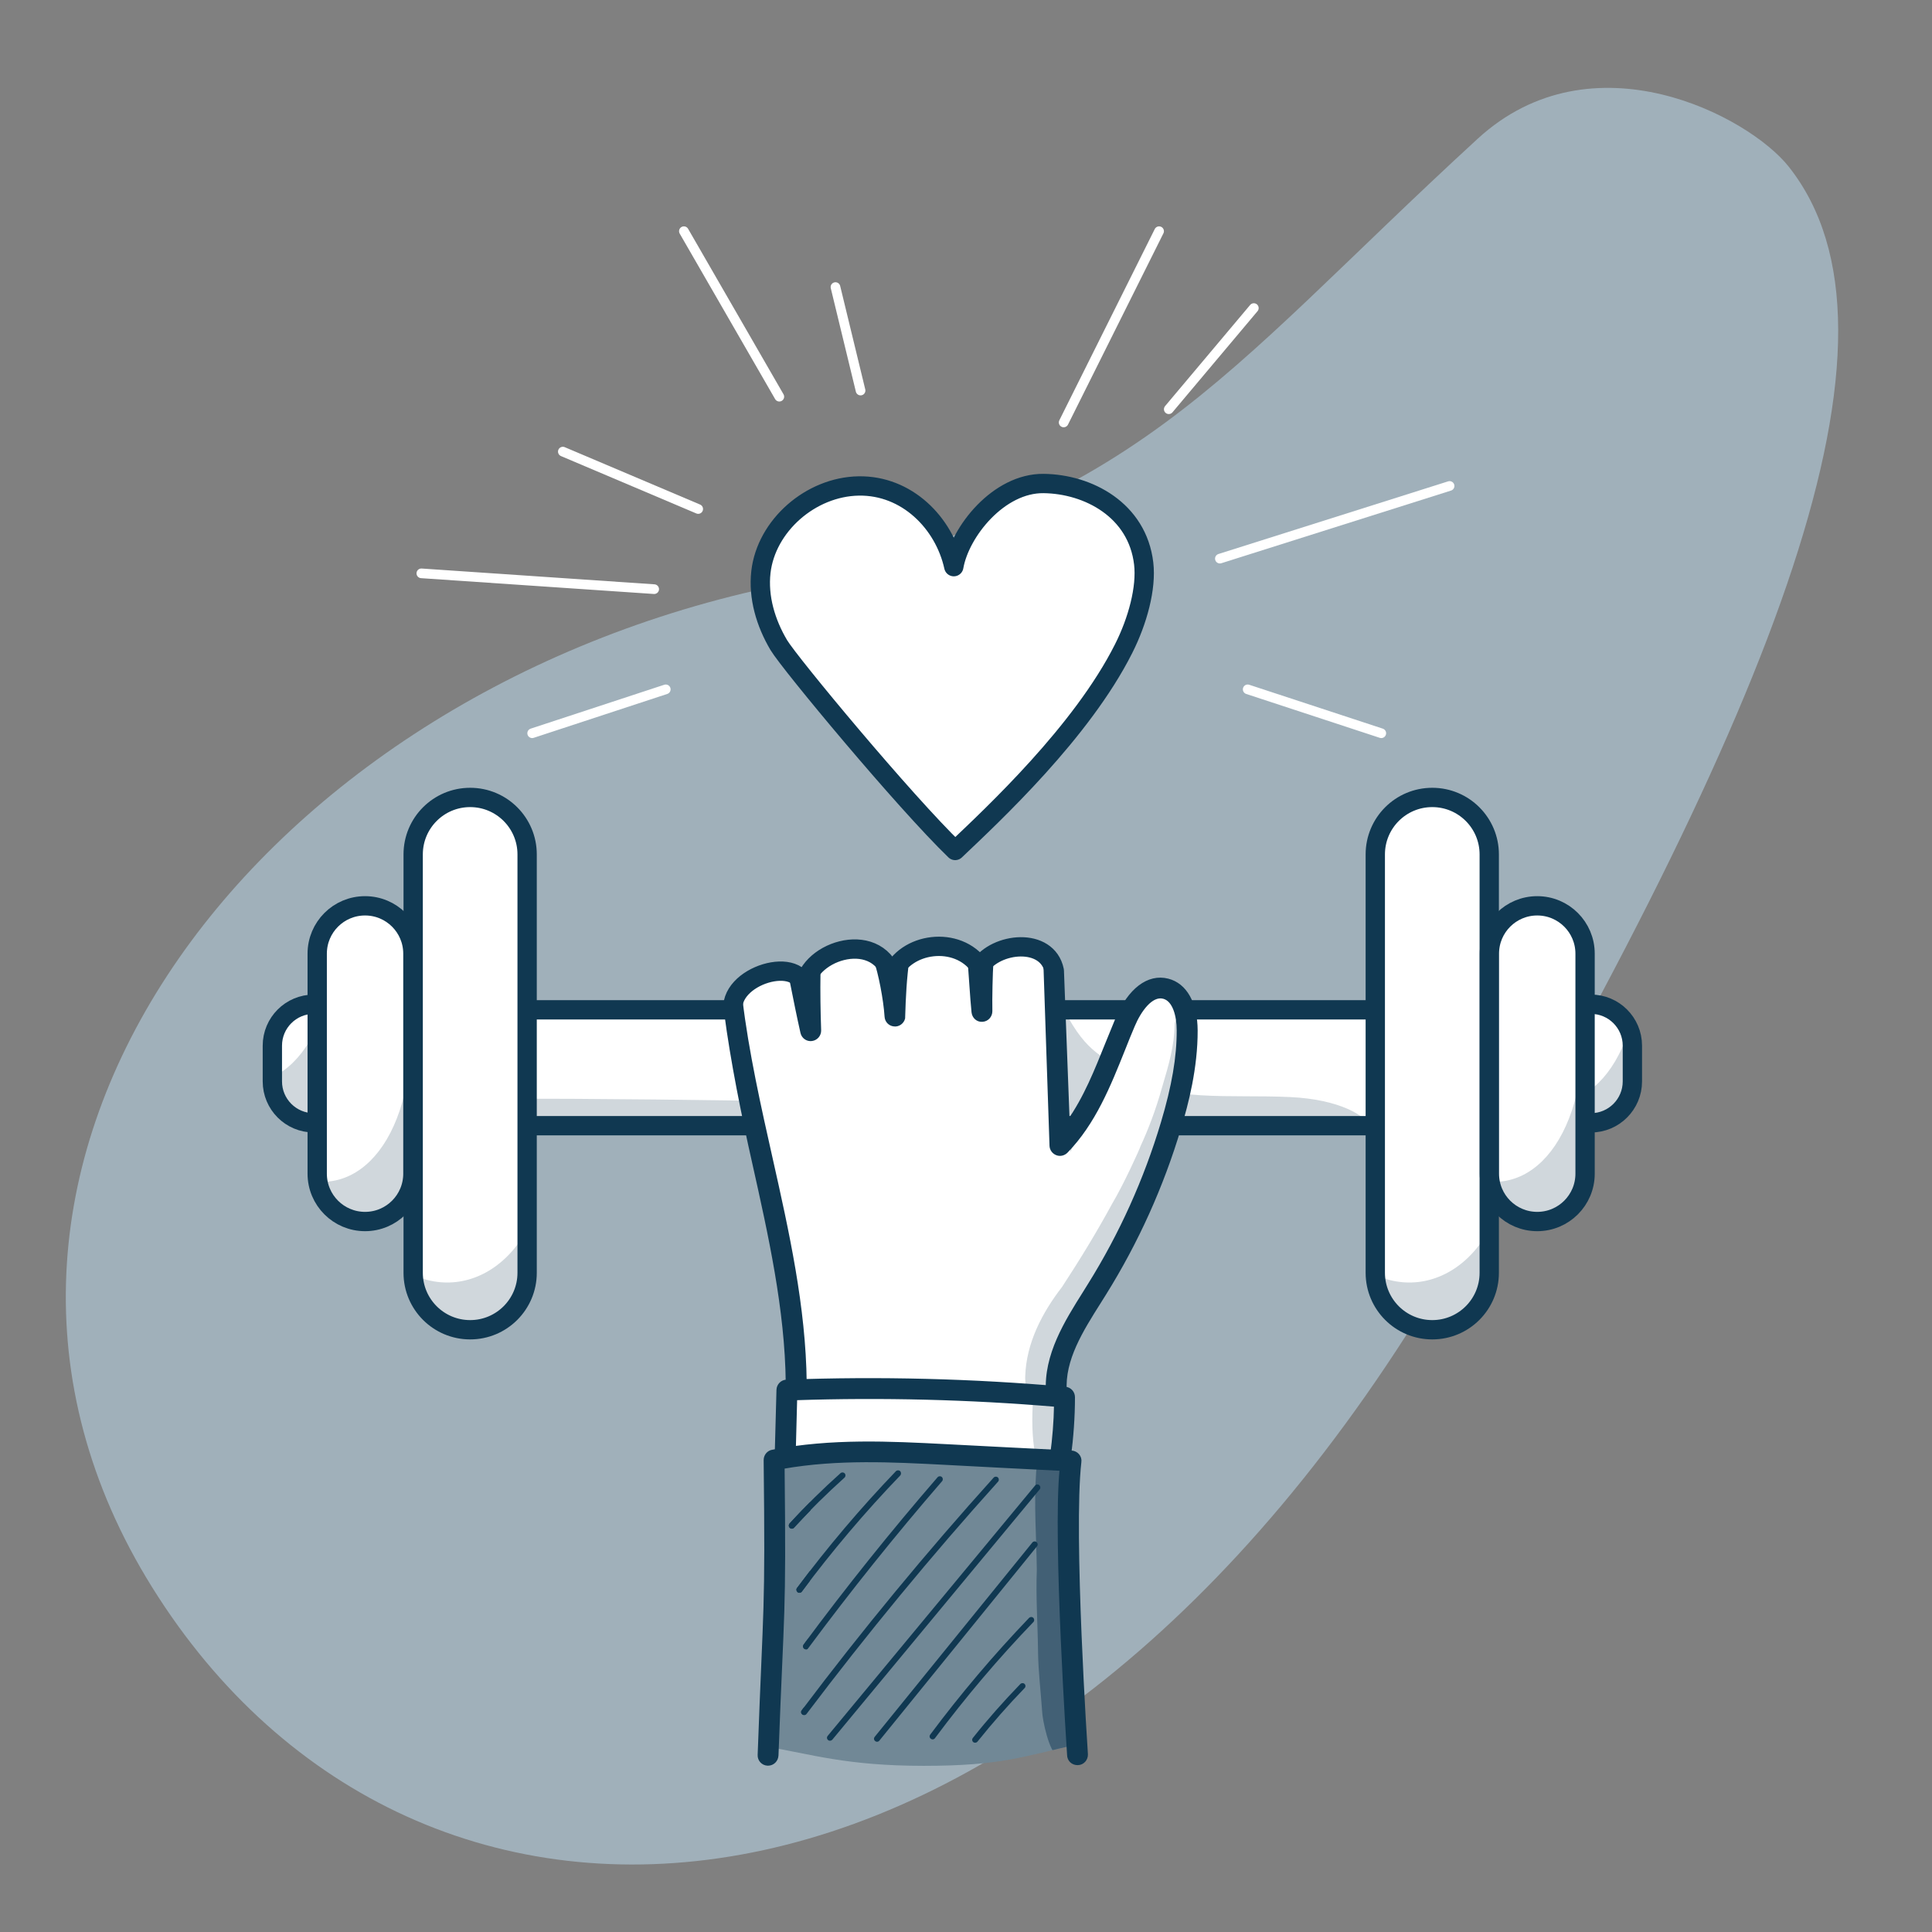 <?xml version="1.0" encoding="UTF-8"?>
<svg xmlns="http://www.w3.org/2000/svg" xmlns:xlink="http://www.w3.org/1999/xlink" version="1.1" id="Ebene_1" x="0px" y="0px" viewBox="0 0 141.73 141.73" style="enable-background:new 0 0 141.73 141.73;" xml:space="preserve">
<rect x="0" y="0" width="141.73" height="141.73" fill="#808080" stroke="none"/>
<style type="text/css">
	.st0{clip-path:url(#SVGID_00000013165948310235686770000010312894763934811324_);fill:#A0B0BA;}
	.st1{fill:none;stroke:#FFFFFF;stroke-width:0.709;stroke-linecap:round;stroke-linejoin:round;}
	.st2{fill:#FFFFFF;}
	.st3{fill:none;stroke:#103851;stroke-width:1.417;stroke-linecap:round;stroke-linejoin:round;stroke-miterlimit:10;}
	.st4{clip-path:url(#SVGID_00000015355626779780915040000005089618892586665866_);fill:#D0D7DC;}
	.st5{fill:none;stroke:#103851;stroke-width:1.417;}
	.st6{clip-path:url(#SVGID_00000160903496486851429240000009719402620311610250_);fill:#D0D7DC;}
	.st7{clip-path:url(#SVGID_00000150085139476401259630000014581486270307852971_);fill:#D0D7DC;}
	.st8{clip-path:url(#SVGID_00000085969999630206170850000002087335084891100801_);fill:#D0D7DC;}
	.st9{fill:#718896;}
	.st10{clip-path:url(#SVGID_00000179630649312396185610000001333394313260583609_);fill:#426075;}
	.st11{clip-path:url(#SVGID_00000109008531024145668550000007977581040061826745_);fill:#B3CCBF;}
	.st12{fill:#D0D7DC;}
	.st13{fill:#103851;}
	.st14{fill:none;stroke:#103851;stroke-width:0.198;stroke-linecap:round;stroke-miterlimit:10;}
	.st15{fill:none;stroke:#103851;stroke-width:1.417;stroke-linecap:round;stroke-linejoin:round;}
	.st16{clip-path:url(#SVGID_00000032619586293329609270000007641758091566278842_);fill:#D0D7DC;}
	.st17{clip-path:url(#SVGID_00000042010157061483498970000005750456635460288702_);fill:#D0D7DC;}
	.st18{clip-path:url(#SVGID_00000118368676759474726460000006267185619904047509_);fill:#D0D7DC;}
</style>
<g>
	<g>
		<defs>
			<rect id="SVGID_1_" x="-1" y="0.73" width="141.73" height="141.73"></rect>
		</defs>
		<clipPath id="SVGID_00000072246665836073850170000002775919256609136821_">
			<use xlink:href="#SVGID_1_" style="overflow:visible;"></use>
		</clipPath>
		<path style="clip-path:url(#SVGID_00000072246665836073850170000002775919256609136821_);fill:#A0B0BA;" d="M56.31,43.12    c27.45-5.96,32.81-15.24,52.09-32.94c8.41-7.72,19.9-1.66,22.83,2.06c9.71,12.29-0.61,39.14-25.12,80.9    c-30.7,52.31-75.61,54.35-94.95,23.3C-7.65,86.26,17.82,51.48,56.31,43.12L56.31,43.12z"></path>
	</g>
	<line class="st1" x1="91.53" y1="50.57" x2="101.33" y2="53.79"></line>
	<line class="st1" x1="89.49" y1="40.98" x2="106.34" y2="35.65"></line>
	<path class="st1" d="M85.74,30.02l6.24-7.42 M78.03,30.99l7-14.03 M63.13,28.65l-1.84-7.59 M57.17,29.1l-7-12.14"></path>
	<line class="st1" x1="51.22" y1="37.34" x2="41.29" y2="33.13"></line>
	<line class="st1" x1="47.99" y1="43.22" x2="30.91" y2="42.06"></line>
	<path class="st2" d="M70.07,62.39c-3.72-3.59-12.14-13.73-12.94-15.07c-0.96-1.62-1.52-3.5-1.31-5.36   c0.39-3.39,3.64-6.25,7.17-6.31c3.53-0.06,6.27,2.7,6.98,5.92c0.45-2.58,3.3-6.14,6.59-6.1c3.28,0.04,6.88,1.95,7.34,5.87   c0.21,1.79-0.44,4.2-1.47,6.24C79.36,53.69,72.85,59.75,70.07,62.39L70.07,62.39z"></path>
	<path class="st3" d="M70.07,62.39c-3.72-3.59-12.14-13.73-12.94-15.07c-0.96-1.62-1.52-3.5-1.31-5.36   c0.39-3.39,3.64-6.25,7.17-6.31c3.53-0.06,6.27,2.7,6.98,5.92c0.45-2.58,3.3-6.14,6.59-6.1c3.28,0.04,6.88,1.95,7.34,5.87   c0.21,1.79-0.44,4.2-1.47,6.24C79.36,53.69,72.85,59.75,70.07,62.39L70.07,62.39z"></path>
	<polygon class="st2" points="36.49,74.08 36.49,82.58 103.24,82.58 103.24,74.08 36.49,74.08  "></polygon>
	<g>
		<defs>
			<polygon id="SVGID_00000066516462332803221230000006655826940940522674_" points="36.49,74.08 36.49,82.58 103.24,82.58      103.24,74.08 36.49,74.08    "></polygon>
		</defs>
		<clipPath id="SVGID_00000146473314369909406150000004800162276216475545_">
			<use xlink:href="#SVGID_00000066516462332803221230000006655826940940522674_" style="overflow:visible;"></use>
		</clipPath>
		<path style="clip-path:url(#SVGID_00000146473314369909406150000004800162276216475545_);fill:#D0D7DC;" d="M37.61,84.69    c-0.37,10.37,39.64-1.87,30.52-1.21c-2.52,0.18-5.02,0.45-7.51,0.81c5.5,2.98,29.72,0.66,35.95,0.72    c6.49,0.07,5.15-4.19-1.91-4.53c-4.4-0.21-9.19,0.41-11.89-1.66c-1.84-1.41-2.98-1.42-4.68-4.68c-2.69-5.16-2.35-2.32-5.39,7.08    c-0.8-0.31-35.46-0.78-36.28-0.56"></path>
	</g>
	<polygon class="st5" points="36.49,74.08 36.49,82.58 103.24,82.58 103.24,74.08 36.49,74.08  "></polygon>
	<path class="st2" d="M23.02,73.67c-1.68,0-3.04,1.36-3.04,3.04v2.62c0,1.68,1.36,3.04,3.04,3.04l0,0c1.68,0,3.04-1.36,3.04-3.04   v-2.62C26.06,75.03,24.7,73.67,23.02,73.67L23.02,73.67L23.02,73.67z"></path>
	<g>
		<defs>
			<path id="SVGID_00000033358910116818848930000007766332030766027917_" d="M23.02,73.67c-1.68,0-3.04,1.36-3.04,3.04v2.62     c0,1.68,1.36,3.04,3.04,3.04l0,0c1.68,0,3.04-1.36,3.04-3.04v-2.62C26.06,75.03,24.7,73.67,23.02,73.67L23.02,73.67L23.02,73.67z     "></path>
		</defs>
		<clipPath id="SVGID_00000105410580320754425020000008562772259757594281_">
			<use xlink:href="#SVGID_00000033358910116818848930000007766332030766027917_" style="overflow:visible;"></use>
		</clipPath>
		<path style="clip-path:url(#SVGID_00000105410580320754425020000008562772259757594281_);fill:#D0D7DC;" d="M24.3,71.6    c-1.19,7.71-6.46,10.07-10.86,5.66c0.12,3.21,4.04,6.18,6.8,5.76c3.58-0.55,4.58-4.1,4.71-7.34c0.06-1.46-0.07-2.85-0.74-4.17"></path>
	</g>
	<path class="st5" d="M23.02,73.67c-1.68,0-3.04,1.36-3.04,3.04v2.62c0,1.68,1.36,3.04,3.04,3.04l0,0c1.68,0,3.04-1.36,3.04-3.04   v-2.62C26.06,75.03,24.7,73.67,23.02,73.67L23.02,73.67L23.02,73.67z"></path>
	<path class="st2" d="M34.49,58.5c-2.31,0-4.18,1.87-4.18,4.18v30.69c0,2.31,1.87,4.18,4.18,4.18l0,0c2.31,0,4.18-1.87,4.18-4.18   V62.68C38.67,60.37,36.8,58.5,34.49,58.5L34.49,58.5L34.49,58.5z"></path>
	<g>
		<defs>
			<path id="SVGID_00000009552972698240212790000006873858446236475581_" d="M34.49,58.5c-2.31,0-4.18,1.87-4.18,4.18v30.69     c0,2.31,1.87,4.18,4.18,4.18l0,0c2.31,0,4.18-1.87,4.18-4.18V62.68C38.67,60.37,36.8,58.5,34.49,58.5L34.49,58.5L34.49,58.5z"></path>
		</defs>
		<clipPath id="SVGID_00000093146995611486665140000005284354658226992552_">
			<use xlink:href="#SVGID_00000009552972698240212790000006873858446236475581_" style="overflow:visible;"></use>
		</clipPath>
		<path style="clip-path:url(#SVGID_00000093146995611486665140000005284354658226992552_);fill:#D0D7DC;" d="M40.02,86.09    c-1.19,7.71-7.58,10.24-11.98,5.84c0.12,3.21,4.04,6.18,6.8,5.76c3.58-0.55,4.58-4.1,4.71-7.34    C39.62,88.88,40.7,87.41,40.02,86.09"></path>
	</g>
	<path class="st5" d="M34.49,58.5c-2.31,0-4.18,1.87-4.18,4.18v30.69c0,2.31,1.87,4.18,4.18,4.18l0,0c2.31,0,4.18-1.87,4.18-4.18   V62.68C38.67,60.37,36.8,58.5,34.49,58.5L34.49,58.5L34.49,58.5z"></path>
	<path class="st2" d="M26.78,66.45c-1.94,0-3.51,1.57-3.51,3.51V86.1c0,1.94,1.57,3.51,3.51,3.51l0,0c1.94,0,3.51-1.57,3.51-3.51   V69.96C30.29,68.02,28.72,66.45,26.78,66.45L26.78,66.45L26.78,66.45z"></path>
	<g>
		<defs>
			<path id="SVGID_00000031206038198477986020000007502133117628459909_" d="M26.78,66.45c-1.94,0-3.51,1.57-3.51,3.51V86.1     c0,1.94,1.57,3.51,3.51,3.51l0,0c1.94,0,3.51-1.57,3.51-3.51V69.96C30.29,68.02,28.72,66.45,26.78,66.45L26.78,66.45L26.78,66.45     z"></path>
		</defs>
		<clipPath id="SVGID_00000107586061111275407960000013170688229715840926_">
			<use xlink:href="#SVGID_00000031206038198477986020000007502133117628459909_" style="overflow:visible;"></use>
		</clipPath>
		<path style="clip-path:url(#SVGID_00000107586061111275407960000013170688229715840926_);fill:#D0D7DC;" d="M29.95,78.83    c-1.19,7.71-6.46,10.07-10.86,5.66c0.12,3.21,4.04,6.18,6.8,5.76c3.58-0.55,4.58-4.1,4.71-7.34c0.06-1.46-0.07-2.85-0.74-4.17"></path>
	</g>
	<path class="st5" d="M26.78,66.45c-1.94,0-3.51,1.57-3.51,3.51V86.1c0,1.94,1.57,3.51,3.51,3.51l0,0c1.94,0,3.51-1.57,3.51-3.51   V69.96C30.29,68.02,28.72,66.45,26.78,66.45L26.78,66.45L26.78,66.45z"></path>
	<path class="st9" d="M56.23,127.22c0.41-11.48,0.62-8.51,0.63-20c7.2-0.61,14.45-0.51,21.46,0.36c-0.31,11.47-0.09,9.01,0.73,20.38   c-3.96,0.88-5.55,1.58-11.27,1.58c-5.73,0-8.27-0.86-11.61-1.42"></path>
	<g>
		<defs>
			<path id="SVGID_00000108988816612636406710000005406088300879216801_" d="M56.23,127.22c0.41-11.48,0.62-8.51,0.63-20     c7.2-0.61,14.45-0.51,21.46,0.36c-0.31,11.47-0.09,9.01,0.73,20.38c-3.96,0.88-5.55,1.58-11.27,1.58     c-5.73,0-8.27-0.86-11.61-1.42"></path>
		</defs>
		<clipPath id="SVGID_00000150071996501517721450000006942508794792383140_">
			<use xlink:href="#SVGID_00000108988816612636406710000005406088300879216801_" style="overflow:visible;"></use>
		</clipPath>
		<path style="clip-path:url(#SVGID_00000150071996501517721450000006942508794792383140_);fill:#426075;" d="M76.33,107.29    c-0.18,0.16-0.31,0.39-0.32,0.72c-0.17,2.38,0.02,4.77,0.05,7.16c-0.08,2.01,0.07,4.01,0.09,6.02c0.02,1.45,0.2,2.9,0.3,4.35    c0.02,0.64,0.52,3,1.12,3.26c0.65,0.29,1.41-1.55,1.43-1.62c0,0,0.08-0.21,0.08-0.21c0,0-0.06,0.14-0.08,0.19l0.03-0.08    c0.18-0.52-0.26-3.03-0.29-6.39c-0.01-0.24-0.01-0.47-0.01-0.71c0-0.11-0.01-0.21-0.03-0.32c-0.05-0.48-0.1-0.96-0.1-1.44    c-0.03-1.95,0.19-3.9,0.14-5.85c0.02-1.19-0.01-2.38-0.08-3.57c-0.06-0.41,0.02-0.89-0.16-1.27    C77.79,107.44,77.06,107.36,76.33,107.29"></path>
	</g>
	<path class="st2" d="M77.83,107.18l0.43-4.25l-0.85-1.98l7.65-15.45l2.13-6.94c0,0,0.71-10.42-3.97-4.68   c-1.22,1.49-1.7,3.98-2.41,5.17c-2.02,3.4-2.25,5.45-2.25,5.45l-0.94-7.15l-0.5-6.73L75,69.41l-2.83,1.2l-3.12-1.13l-3.61,1.13   l-3.47-1.13l-3.26,1.83h-2.83l-1.84,2.35l4.25,26.22l-1.42,7.23l11.62-0.5L77.83,107.18L77.83,107.18z"></path>
	<g>
		<defs>
			<path id="SVGID_00000160163747374156060680000007625668429332280744_" d="M76.12,106.95c0.05,0.05,0.1,0.09,0.16,0.12     c-0.18,0.02-0.36,0.1-0.5,0.22c0.73,0.07,1.46,0.15,2.19,0.24c-0.04-0.09-0.1-0.18-0.18-0.26c-0.11-0.12-0.25-0.19-0.39-0.23     L76.12,106.95L76.12,106.95z M77.46,102.23c-0.01,0.07-0.01,0.15-0.02,0.22c0.03,0,0.05-0.01,0.08-0.01c0,0,0,0,0.01,0     c-0.01-0.04-0.02-0.09-0.03-0.13C77.49,102.29,77.48,102.26,77.46,102.23 M87.01,90.3c0.66,0.48,1.16,0.84,1.66,1.23     c0.17,0.12,0.29,0.2,0.38,0.27C88.38,91.27,87.7,90.77,87.01,90.3L87.01,90.3L87.01,90.3z"></path>
		</defs>
		<clipPath id="SVGID_00000064331121764668826320000018130868754861784473_">
			<use xlink:href="#SVGID_00000160163747374156060680000007625668429332280744_" style="overflow:visible;"></use>
		</clipPath>
		<polygon style="clip-path:url(#SVGID_00000064331121764668826320000018130868754861784473_);fill:#B3CCBF;" points="72.99,106.36     85.73,106.36 85.73,89.82 72.99,89.82 72.99,106.36   "></polygon>
	</g>
	<path class="st12" d="M87.26,74.17c-0.28,0-0.56,0.16-0.68,0.42c-0.24,0.1-0.42,0.32-0.41,0.61c-0.03,1.5-0.4,2.82-0.92,4.56   c-0.48,1.73-1.07,3.22-1.59,4.34c-0.03,0.15-1.23,2.79-2.06,4.18c-1.14,2.1-2.38,4.13-3.69,6.13c-1.46,1.89-2.62,4.11-2.7,6.54   c-0.02,0.17,0.03,0.6,0.04,0.76l-0.02-0.15c-0.01,0.3,0.11,0.59,0.32,0.79c0.07,0.08,0.15,0.13,0.24,0.18l-0.01,0.13   c-0.08,1.34-0.09,2.72,0.16,4.03c0.04,0.11,0.09,0.19,0.16,0.26l1.28,0.08c-0.02-0.01-0.04-0.01-0.07-0.01   c0.07-0.06,0.14-0.13,0.19-0.22c0.3-0.67-0.03-1.44-0.01-2.15c-0.07-0.73,0.16-1.5,0.03-2.21c0,0,0,0-0.01,0   c-0.02,0-0.05,0-0.08,0.01c0-0.07,0.01-0.15,0.02-0.22c-0.04-0.08-0.09-0.15-0.14-0.21c0.3-0.9,0.28-2.9,2-5.44   c1.71-2.78,3.44-5.59,4.81-8.56c0.1,0.46,2.93-6.08,3.11-8.99c0.07-1.11,0.59-3.59,0.34-3.97C87.45,74.88,87.46,74.17,87.26,74.17"></path>
	<path class="st13" d="M87.76,75.59c-0.01-1.99-0.78-3.37-2.08-3.7c-1.45-0.37-2.85,0.7-3.76,2.86c-0.24,0.58-0.48,1.17-0.72,1.76   c-0.8,1.99-1.61,4.04-2.83,5.75l-0.41-10.84c-0.06-0.69-0.88-1.5-1.33-1.04l0.46,13.67c0.01,0.27,0.18,0.5,0.43,0.6   c0.25,0.1,0.53,0.03,0.72-0.16c2.04-2.1,3.14-4.85,4.2-7.5c0.23-0.58,0.46-1.16,0.71-1.74c0.46-1.1,1.32-2.31,2.2-2.08   c0.78,0.2,1.07,1.37,1.07,2.41c0.01,1.96-0.36,4.11-1.16,6.78c-1.25,4.18-3.05,8.17-5.35,11.86l-0.36,0.58   c-1.36,2.16-2.9,4.61-2.72,7.34c0.02,0.35,0.32,0.62,0.66,0.62l0.05,0c0.37-0.03,0.64-0.34,0.62-0.71c-0.16-2.3,1.2-4.45,2.52-6.54   l0.37-0.59c2.37-3.8,4.22-7.9,5.5-12.19C87.08,80.99,87.77,78.34,87.76,75.59L87.76,75.59z M53.22,74.27   c0.47,3.6,1.27,7.53,2.06,11.04c1.18,5.28,2.4,10.73,2.46,16.13c0,0.37,0.3,0.66,0.67,0.66h0.01c0.37,0,0.66-0.3,0.66-0.67   c-0.06-5.54-1.29-11.07-2.49-16.41c-0.83-3.69-1.78-7.92-2.22-11.69C53.93,73.59,53.64,73.98,53.22,74.27L53.22,74.27z    M58.82,75.76c0.08,0.34,0.4,0.56,0.74,0.51c0.34-0.05,0.59-0.34,0.58-0.69c-0.05-1.4-0.07-2.81-0.05-4.21   c-0.69,0.2-1.37,0.43-2.04,0.69C58.3,73.32,58.55,74.56,58.82,75.76L58.82,75.76z M64.22,70.52c0.29,0.79,0.69,2.77,0.77,4.06   c0.02,0.33,0.27,0.59,0.6,0.62c0.32,0.04,0.63-0.18,0.71-0.5c0.05-1.66,0.11-2.82,0.32-4.44C65.82,70.33,65.02,70.41,64.22,70.52   L64.22,70.52z M71.06,70.27c0.1,1.04,0.2,2.94,0.31,3.99c0.04,0.36,0.34,0.63,0.7,0.6c0.36-0.02,0.63-0.32,0.63-0.68   c-0.02-0.95,0.02-2.74,0.08-3.67C72.21,70.42,71.63,70.34,71.06,70.27L71.06,70.27z"></path>
	<path class="st14" d="M87.76,75.59c-0.01-1.99-0.78-3.37-2.08-3.7c-1.45-0.37-2.85,0.7-3.76,2.86c-0.24,0.58-0.48,1.17-0.72,1.76   c-0.8,1.99-1.61,4.04-2.83,5.75l-0.41-10.84c-0.06-0.69-0.88-1.5-1.33-1.04l0.46,13.67c0.01,0.27,0.18,0.5,0.43,0.6   c0.25,0.1,0.53,0.03,0.72-0.16c2.04-2.1,3.14-4.85,4.2-7.5c0.23-0.58,0.46-1.16,0.71-1.74c0.46-1.1,1.32-2.31,2.2-2.08   c0.78,0.2,1.07,1.37,1.07,2.41c0.01,1.96-0.36,4.11-1.16,6.78c-1.25,4.18-3.05,8.17-5.35,11.86l-0.36,0.58   c-1.36,2.16-2.9,4.61-2.72,7.34c0.02,0.35,0.32,0.62,0.66,0.62l0.05,0c0.37-0.03,0.64-0.34,0.62-0.71c-0.16-2.3,1.2-4.45,2.52-6.54   l0.37-0.59c2.37-3.8,4.22-7.9,5.5-12.19C87.08,80.99,87.77,78.34,87.76,75.59L87.76,75.59z M53.22,74.27   c0.47,3.6,1.27,7.53,2.06,11.04c1.18,5.28,2.4,10.73,2.46,16.13c0,0.37,0.3,0.66,0.67,0.66h0.01c0.37,0,0.66-0.3,0.66-0.67   c-0.06-5.54-1.29-11.07-2.49-16.41c-0.83-3.69-1.78-7.92-2.22-11.69C53.93,73.59,53.64,73.98,53.22,74.27L53.22,74.27z    M58.82,75.76c0.08,0.34,0.4,0.56,0.74,0.51c0.34-0.05,0.59-0.34,0.58-0.69c-0.05-1.4-0.07-2.81-0.05-4.21   c-0.69,0.2-1.37,0.43-2.04,0.69C58.3,73.32,58.55,74.56,58.82,75.76L58.82,75.76z M64.22,70.52c0.29,0.79,0.69,2.77,0.77,4.06   c0.02,0.33,0.27,0.59,0.6,0.62c0.32,0.04,0.63-0.18,0.71-0.5c0.05-1.66,0.11-2.82,0.32-4.44C65.82,70.33,65.02,70.41,64.22,70.52   L64.22,70.52z M71.06,70.27c0.1,1.04,0.2,2.94,0.31,3.99c0.04,0.36,0.34,0.63,0.7,0.6c0.36-0.02,0.63-0.32,0.63-0.68   c-0.02-0.95,0.02-2.74,0.08-3.67C72.21,70.42,71.63,70.34,71.06,70.27L71.06,70.27z"></path>
	<path class="st13" d="M56.34,129.43l-0.02,0c-0.37-0.01-0.66-0.32-0.64-0.69c0.42-11.5,0.57-10.12,0.44-21.63   c0-0.32,0.22-0.6,0.54-0.66c4.35-0.84,8.61-0.62,12.73-0.41c3.08,0.16,6.16,0.32,9.22,0.47c0.18,0.01,0.36,0.1,0.47,0.23   c0.12,0.14,0.18,0.32,0.15,0.51c-0.6,5.26,0.48,21.45,0.48,21.45c0.01,0.37-0.27,0.68-0.64,0.69c-0.39,0.01-0.68-0.27-0.69-0.64   c0,0-1.06-15.81-0.55-20.95c-2.82-0.14-5.67-0.29-8.51-0.44c-3.86-0.2-7.85-0.41-11.86,0.29c0.12,11.35-0.03,9.8-0.45,21.13   C56.99,129.15,56.7,129.43,56.34,129.43L56.34,129.43z"></path>
	<path class="st14" d="M56.34,129.43l-0.02,0c-0.37-0.01-0.66-0.32-0.64-0.69c0.42-11.5,0.57-10.12,0.44-21.63   c0-0.32,0.22-0.6,0.54-0.66c4.35-0.84,8.61-0.62,12.73-0.41c3.08,0.16,6.16,0.32,9.22,0.47c0.18,0.01,0.36,0.1,0.47,0.23   c0.12,0.14,0.18,0.32,0.15,0.51c-0.6,5.26,0.48,21.45,0.48,21.45c0.01,0.37-0.27,0.68-0.64,0.69c-0.39,0.01-0.68-0.27-0.69-0.64   c0,0-1.06-15.81-0.55-20.95c-2.82-0.14-5.67-0.29-8.51-0.44c-3.86-0.2-7.85-0.41-11.86,0.29c0.12,11.35-0.03,9.8-0.45,21.13   C56.99,129.15,56.7,129.43,56.34,129.43L56.34,129.43z"></path>
	<path class="st13" d="M57.6,107.48h-0.02c-0.37-0.01-0.66-0.32-0.65-0.68l0.13-4.84c0.01-0.35,0.29-0.64,0.64-0.65   c6.79-0.25,13.67-0.08,20.45,0.52c0.35,0.03,0.61,0.32,0.61,0.67c0,1.47-0.11,2.95-0.3,4.4c-0.05,0.37-0.39,0.63-0.75,0.57   c-0.36-0.05-0.62-0.38-0.57-0.75c0.16-1.2,0.26-2.41,0.28-3.62c-6.31-0.53-12.71-0.69-19.04-0.48l-0.11,4.21   C58.26,107.19,57.96,107.48,57.6,107.48L57.6,107.48z"></path>
	<path class="st14" d="M57.6,107.48h-0.02c-0.37-0.01-0.66-0.32-0.65-0.68l0.13-4.84c0.01-0.35,0.29-0.64,0.64-0.65   c6.79-0.25,13.67-0.08,20.45,0.52c0.35,0.03,0.61,0.32,0.61,0.67c0,1.47-0.11,2.95-0.3,4.4c-0.05,0.37-0.39,0.63-0.75,0.57   c-0.36-0.05-0.62-0.38-0.57-0.75c0.16-1.2,0.26-2.41,0.28-3.62c-6.31-0.53-12.71-0.69-19.04-0.48l-0.11,4.21   C58.26,107.19,57.96,107.48,57.6,107.48L57.6,107.48z"></path>
	<path class="st15" d="M53.79,74.29c-0.51-2.75,5.1-4.37,5.22-1.64c0,0.04,0,0.04,0,0c-0.05-2.79,5.22-4.6,6.4-1.1   c0.97-2.42,4.84-2.97,6.47-0.63c1.19-1.81,4.95-2.18,5.46,0.28"></path>
	<path class="st13" d="M57.9,112.03c-0.05-0.08-0.04-0.19,0.02-0.27c1.18-1.29,2.44-2.53,3.74-3.69c0.09-0.08,0.23-0.07,0.31,0.02   c0.08,0.09,0.07,0.23-0.02,0.31c-1.29,1.16-2.54,2.39-3.71,3.66c-0.08,0.09-0.22,0.1-0.31,0.01L57.9,112.03L57.9,112.03z"></path>
	<path class="st13" d="M58.46,116.74c-0.05-0.08-0.05-0.18,0.01-0.25c2.23-2.99,4.67-5.87,7.25-8.56c0.09-0.09,0.23-0.09,0.31-0.01   c0.09,0.09,0.09,0.23,0.01,0.32c-2.57,2.67-5,5.54-7.22,8.52c-0.07,0.1-0.21,0.12-0.31,0.05L58.46,116.74L58.46,116.74z"></path>
	<path class="st13" d="M58.94,120.89c-0.05-0.08-0.05-0.17,0.01-0.25c3.1-4.19,6.41-8.32,9.83-12.27c0.08-0.09,0.22-0.1,0.31-0.02   c0.09,0.08,0.1,0.22,0.02,0.31c-3.41,3.94-6.71,8.06-9.81,12.24c-0.07,0.1-0.21,0.12-0.31,0.05L58.94,120.89L58.94,120.89z"></path>
	<path class="st13" d="M58.8,125.72c-0.05-0.08-0.05-0.18,0.01-0.25c4.42-5.87,9.16-11.61,14.08-17.07c0.08-0.09,0.22-0.1,0.31-0.02   c0.09,0.08,0.1,0.22,0.02,0.31c-4.91,5.45-9.63,11.19-14.05,17.04c-0.07,0.1-0.21,0.12-0.31,0.04L58.8,125.72L58.8,125.72z"></path>
	<path class="st13" d="M60.7,127.6c-0.05-0.08-0.05-0.18,0.02-0.26l15.21-18.36c0.08-0.1,0.22-0.11,0.31-0.03   c0.09,0.08,0.11,0.22,0.03,0.31l-15.21,18.36c-0.08,0.09-0.22,0.11-0.31,0.03L60.7,127.6L60.7,127.6z"></path>
	<path class="st13" d="M59.44,110.18c-0.52,0.52-1.03,1.05-1.52,1.59c-0.07,0.08-0.08,0.19-0.02,0.27l0.04,0.05   c0.09,0.08,0.23,0.08,0.31-0.01c0.4-0.43,0.8-0.86,1.21-1.28C59.46,110.58,59.45,110.38,59.44,110.18"></path>
	<path class="st13" d="M59.43,115.23c-0.32,0.42-0.64,0.84-0.96,1.26c-0.06,0.07-0.06,0.17-0.01,0.25l0.06,0.06   c0.1,0.07,0.24,0.05,0.31-0.05c0.19-0.26,0.39-0.52,0.58-0.78C59.42,115.73,59.42,115.48,59.43,115.23"></path>
	<path class="st13" d="M59.28,120.21c-0.11,0.15-0.22,0.29-0.32,0.44c-0.06,0.08-0.06,0.17-0.01,0.25l0.06,0.06   c0.07,0.05,0.17,0.06,0.24,0.01C59.26,120.71,59.27,120.46,59.28,120.21"></path>
	<path class="st13" d="M59,125.22c-0.06,0.08-0.12,0.16-0.18,0.24c-0.06,0.08-0.06,0.18-0.01,0.25l0.05,0.06   c0.03,0.02,0.06,0.04,0.1,0.04C58.97,125.62,58.98,125.42,59,125.22"></path>
	<path class="st13" d="M64.15,127.67c-0.05-0.08-0.05-0.18,0.02-0.26l11.56-14.25c0.08-0.1,0.22-0.11,0.31-0.03   c0.1,0.08,0.11,0.22,0.03,0.31l-11.56,14.25c-0.08,0.1-0.22,0.11-0.31,0.03L64.15,127.67L64.15,127.67z"></path>
	<path class="st13" d="M71.36,127.76c-0.06-0.08-0.06-0.19,0.01-0.27c1.09-1.37,2.26-2.69,3.48-3.95c0.09-0.09,0.23-0.09,0.31-0.01   c0.09,0.08,0.09,0.23,0,0.31c-1.2,1.24-2.36,2.56-3.45,3.92c-0.08,0.1-0.22,0.11-0.31,0.04L71.36,127.76L71.36,127.76z"></path>
	<path class="st13" d="M68.23,127.5c-0.05-0.08-0.05-0.17,0.01-0.25c2.23-2.99,4.67-5.87,7.25-8.56c0.09-0.09,0.23-0.09,0.31-0.01   c0.09,0.09,0.09,0.23,0.01,0.31c-2.57,2.67-5,5.54-7.22,8.52c-0.07,0.1-0.21,0.12-0.31,0.04L68.23,127.5L68.23,127.5z"></path>
	<path class="st2" d="M116.71,73.67c-1.68,0-3.04,1.36-3.04,3.04v2.62c0,1.68,1.36,3.04,3.04,3.04l0,0c1.68,0,3.04-1.36,3.04-3.04   v-2.62C119.75,75.03,118.39,73.67,116.71,73.67L116.71,73.67L116.71,73.67z"></path>
	<g>
		<defs>
			<path id="SVGID_00000155831094426234526410000007273361770285797521_" d="M116.71,73.67c-1.68,0-3.04,1.36-3.04,3.04v2.62     c0,1.68,1.36,3.04,3.04,3.04l0,0c1.68,0,3.04-1.36,3.04-3.04v-2.62C119.75,75.03,118.39,73.67,116.71,73.67L116.71,73.67     L116.71,73.67z"></path>
		</defs>
		<clipPath id="SVGID_00000174598373694450641130000018333466638404299199_">
			<use xlink:href="#SVGID_00000155831094426234526410000007273361770285797521_" style="overflow:visible;"></use>
		</clipPath>
		<path style="clip-path:url(#SVGID_00000174598373694450641130000018333466638404299199_);fill:#D0D7DC;" d="M120.07,73.09    c-1.19,7.71-6.46,10.07-10.87,5.66c0.12,3.21,4.04,6.18,6.8,5.76c3.58-0.55,4.58-4.1,4.71-7.34c0.06-1.46-0.07-2.85-0.74-4.17"></path>
	</g>
	<path class="st5" d="M116.71,73.67c-1.68,0-3.04,1.36-3.04,3.04v2.62c0,1.68,1.36,3.04,3.04,3.04l0,0c1.68,0,3.04-1.36,3.04-3.04   v-2.62C119.75,75.03,118.39,73.67,116.71,73.67L116.71,73.67L116.71,73.67z"></path>
	<path class="st2" d="M105.07,58.5c-2.31,0-4.18,1.87-4.18,4.18v30.69c0,2.31,1.87,4.18,4.18,4.18l0,0c2.31,0,4.18-1.87,4.18-4.18   V62.68C109.25,60.37,107.38,58.5,105.07,58.5L105.07,58.5L105.07,58.5z"></path>
	<g>
		<defs>
			<path id="SVGID_00000108999213983510075370000007238402385551419788_" d="M105.07,58.5c-2.31,0-4.18,1.87-4.18,4.18v30.69     c0,2.31,1.87,4.18,4.18,4.18l0,0c2.31,0,4.18-1.87,4.18-4.18V62.68C109.25,60.37,107.38,58.5,105.07,58.5L105.07,58.5     L105.07,58.5z"></path>
		</defs>
		<clipPath id="SVGID_00000072253519332668060310000017774894303435730070_">
			<use xlink:href="#SVGID_00000108999213983510075370000007238402385551419788_" style="overflow:visible;"></use>
		</clipPath>
		<path style="clip-path:url(#SVGID_00000072253519332668060310000017774894303435730070_);fill:#D0D7DC;" d="M110.6,86.09    c-1.19,7.71-7.58,10.24-11.98,5.84c0.12,3.21,4.04,6.18,6.8,5.76c3.58-0.55,4.58-4.1,4.71-7.34    C110.19,88.88,111.27,87.41,110.6,86.09"></path>
	</g>
	<path class="st5" d="M105.07,58.5c-2.31,0-4.18,1.87-4.18,4.18v30.69c0,2.31,1.87,4.18,4.18,4.18l0,0c2.31,0,4.18-1.87,4.18-4.18   V62.68C109.25,60.37,107.38,58.5,105.07,58.5L105.07,58.5L105.07,58.5z"></path>
	<path class="st2" d="M112.77,66.45c-1.94,0-3.51,1.57-3.51,3.51V86.1c0,1.94,1.57,3.51,3.51,3.51l0,0c1.94,0,3.51-1.57,3.51-3.51   V69.96C116.28,68.02,114.71,66.45,112.77,66.45L112.77,66.45L112.77,66.45z"></path>
	<g>
		<defs>
			<path id="SVGID_00000183210691063226422970000006846779946964513192_" d="M112.77,66.45c-1.94,0-3.51,1.57-3.51,3.51V86.1     c0,1.94,1.57,3.51,3.51,3.51l0,0c1.94,0,3.51-1.57,3.51-3.51V69.96C116.28,68.02,114.71,66.45,112.77,66.45L112.77,66.45     L112.77,66.45z"></path>
		</defs>
		<clipPath id="SVGID_00000072992178976777461750000010651705386805670070_">
			<use xlink:href="#SVGID_00000183210691063226422970000006846779946964513192_" style="overflow:visible;"></use>
		</clipPath>
		<path style="clip-path:url(#SVGID_00000072992178976777461750000010651705386805670070_);fill:#D0D7DC;" d="M115.94,78.83    c-1.19,7.71-6.46,10.07-10.86,5.66c0.12,3.21,4.04,6.18,6.8,5.76c3.58-0.55,4.58-4.1,4.71-7.34c0.06-1.46-0.07-2.85-0.74-4.17"></path>
	</g>
	<path class="st5" d="M112.77,66.45c-1.94,0-3.51,1.57-3.51,3.51V86.1c0,1.94,1.57,3.51,3.51,3.51l0,0c1.94,0,3.51-1.57,3.51-3.51   V69.96C116.28,68.02,114.71,66.45,112.77,66.45L112.77,66.45L112.77,66.45z"></path>
	<line class="st1" x1="48.84" y1="50.57" x2="39.04" y2="53.79"></line>
</g>
</svg>
